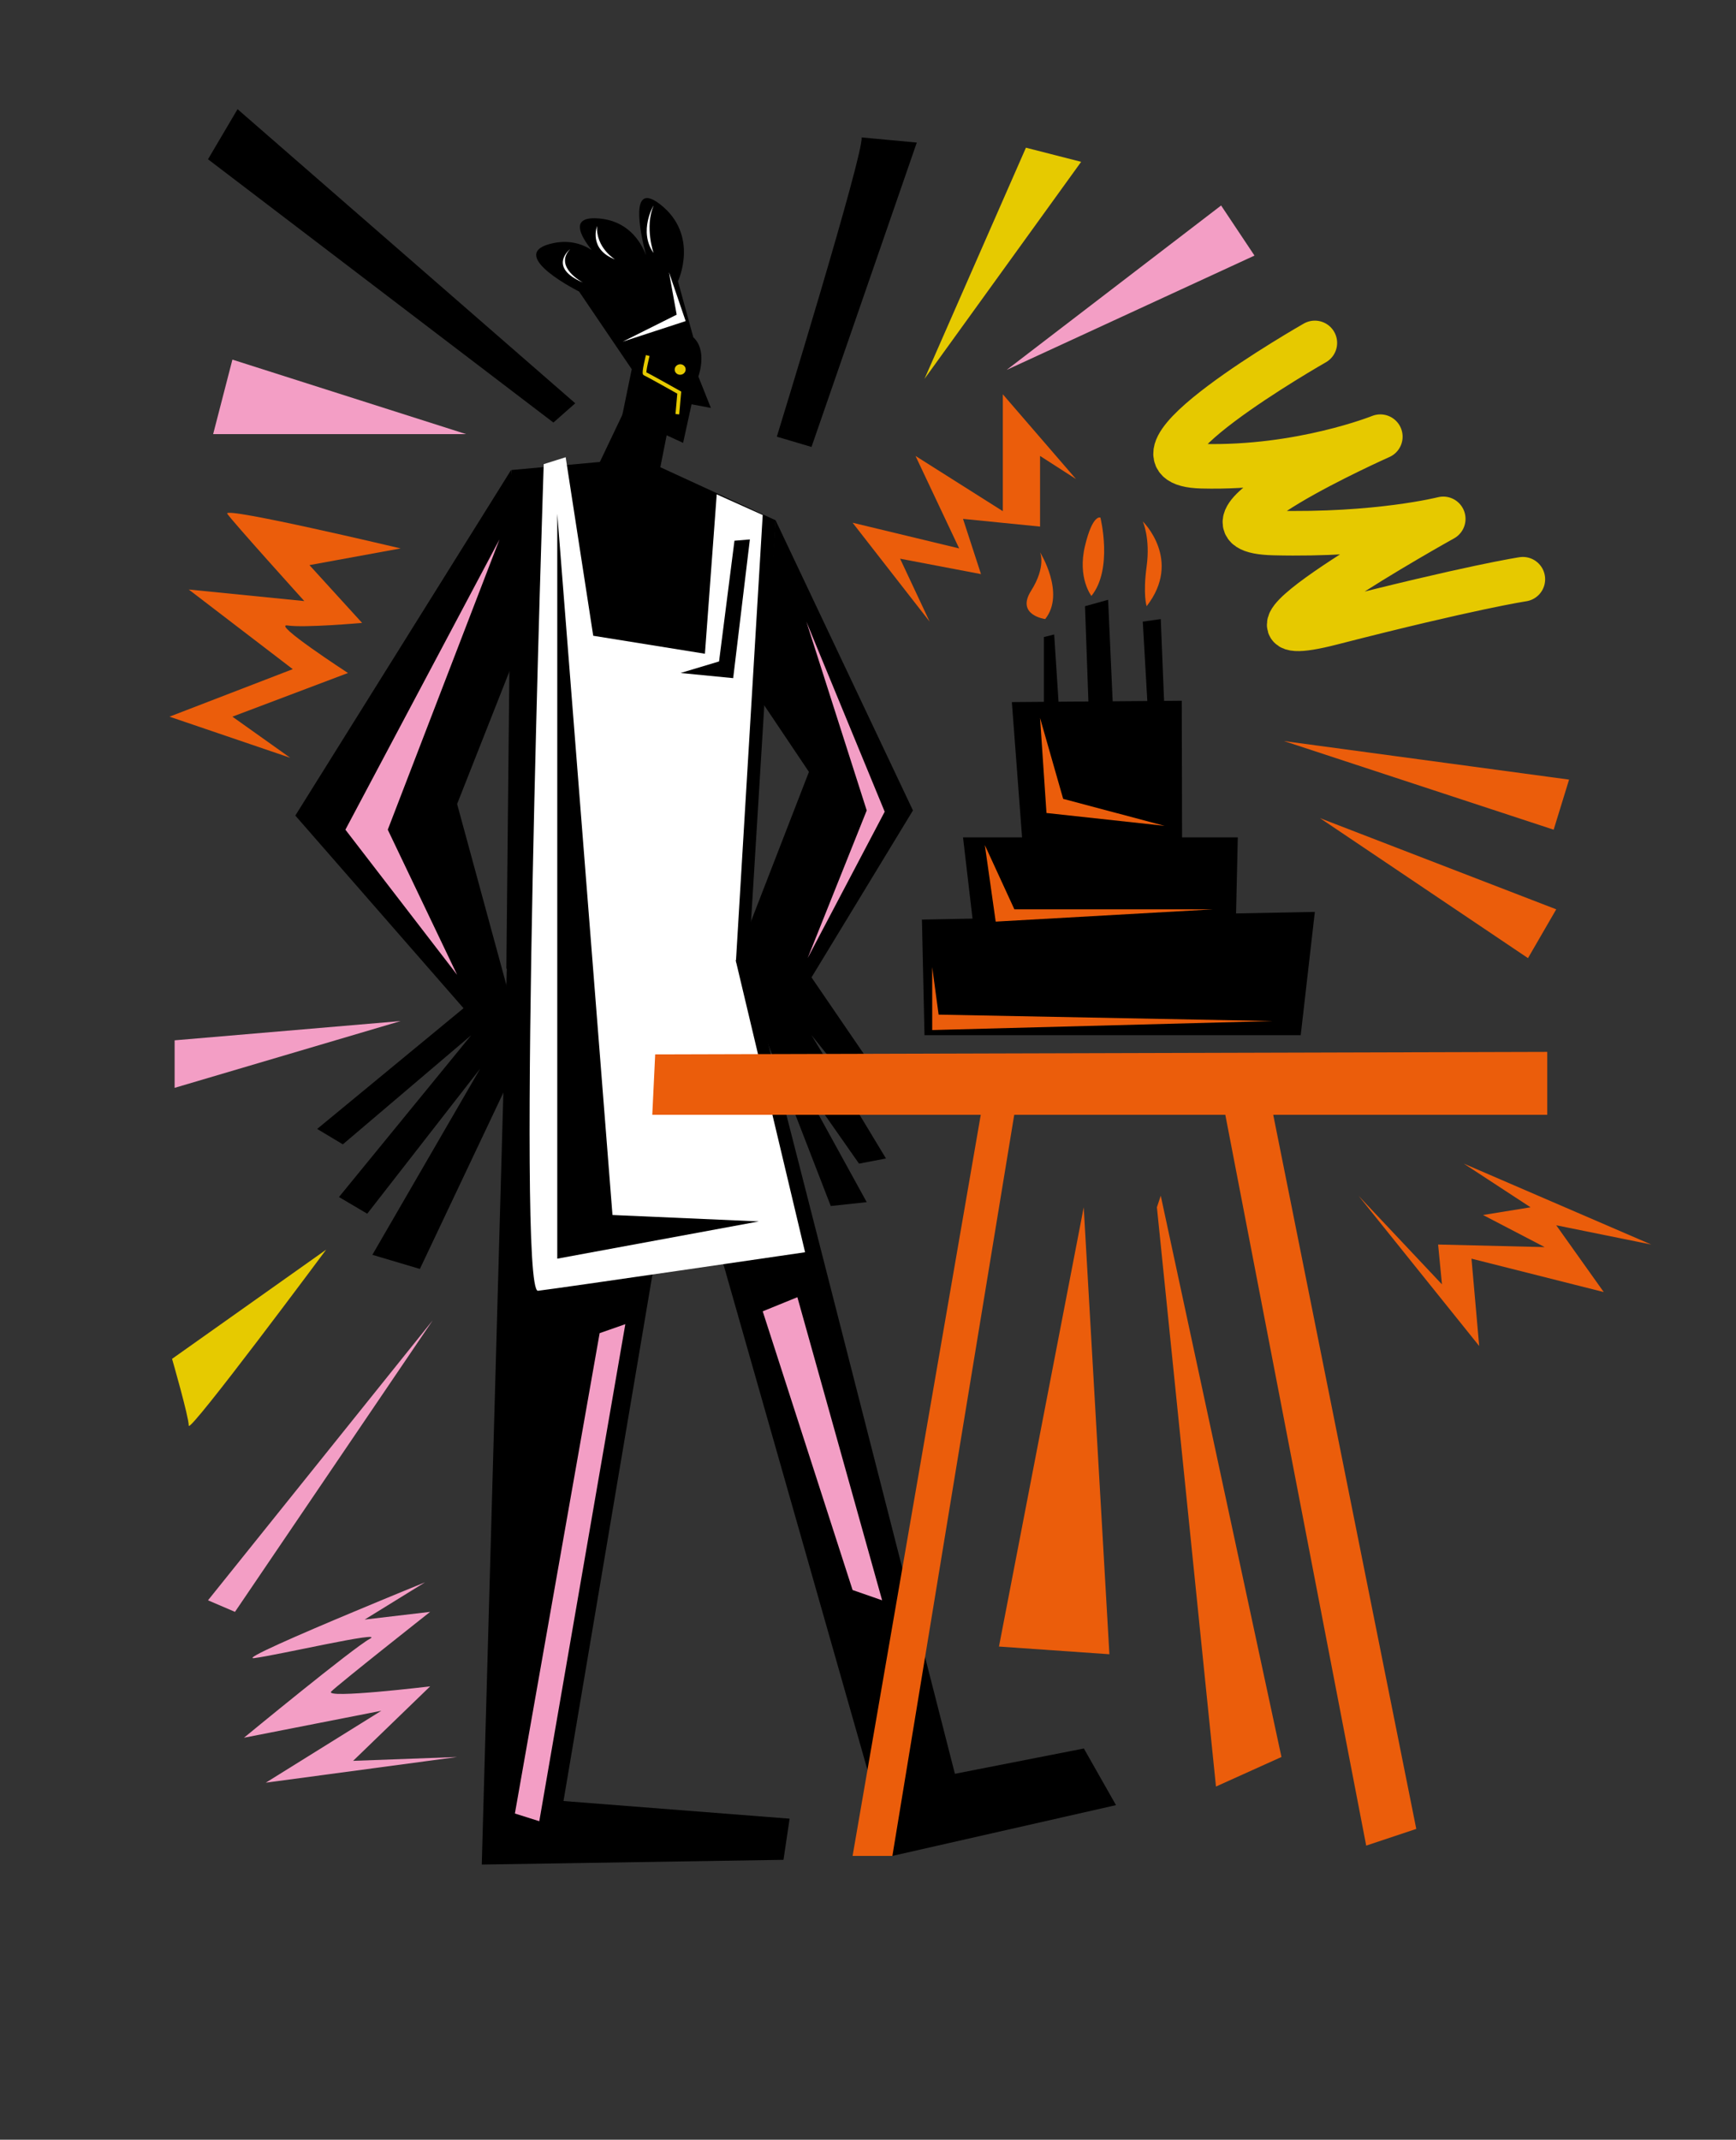 <svg id="Capa_1" data-name="Capa 1" xmlns="http://www.w3.org/2000/svg" viewBox="0 0 1352 1666"><rect x="0" y="0" width="1352" height="1666" fill="#333333" stroke="none"/><title>Mesa de trabajo 46</title><path d="M553.64,317.62l-9.76-24.47c.85-2.45,6.73-20.77-3.93-30.54L528,219s17-36-14-60c-23.58-18.26-15.92,20.19-10.9,39.64-4.31-11.11-14.59-27.33-38.1-28.64-20.47-1.14-13.78,12.6-4.2,24.66-7.95-5.12-18.86-8.46-32.8-4.66-33,9,23,37,23,37l41,60.46L484.69,323,532,344.83l6.59-30.05Z"/><polygon points="494.86 743.83 602.32 1120.94 694.68 1445.08 869.14 1405.48 844.12 1361.38 743.68 1381.08 670.57 1095.26 580.98 745 494.86 743.83"/><ellipse cx="529.73" cy="287.67" rx="4.28" ry="4.08" transform="translate(-35.44 78.03) rotate(-8.15)" fill="#e6ca00"/><path d="M527.53,322.51,529,305.69S503.47,291.28,502.22,291s2.24-14.18,2.24-14.18" fill="none" stroke="#e6ca00" stroke-miterlimit="10" stroke-width="2.92"/><polygon points="489.31 313.24 467.18 359.67 398.29 365.97 394.35 754.05 575.77 866.71 604.06 405.1 514.27 363.78 519.86 335.59 489.31 313.24"/><polygon points="395.66 720.32 375.2 1451.74 610.18 1448.06 614.95 1416.02 438.85 1402.28 537.67 817.56 395.66 720.32"/><path d="M423.45,361.38S402,1007,419,1005s208-30,208-30L573.15,748.47,594,401l-35.82-16.1L549,509l-87-14L440.55,356Z" fill="#fff"/><polygon points="434 400 434 980 591 951 477 946 434 400"/><polygon points="572 421 560 515 530 524 571 528 584 420 572 421"/><polygon points="398 366 230 635 361 785 247 879 267 891 367 806 264 932 286 945 374 832 290 977 327 988 408 817 356 626 414 479 398 366"/><polygon points="604 405 711 631 632 761 699 859 682 868 632 806 690 902 669 906 620 836 675 936 647 939 573 748 630 601 593.84 547.16 604 405"/><polygon points="485 266 534 250 521 212 527 245 485 266" fill="#fff"/><path d="M444,194s-18,14,10,26C454,220,431,208,444,194Z" fill="#fff"/><path d="M465,176s-7,18,14,26C479,202,464,193,465,176Z" fill="#fff"/><path d="M509,160s-12,20,0,37C509,197,502,177,509,160Z" fill="#fff"/><polygon points="389 420 269 646 356 759 302 646 389 420" fill="#f39ec5"/><polygon points="621 1010 687 1246 664 1238 594 1021 621 1010" fill="#f39ec5"/><polygon points="628 484 689 632 629 746 675 631 628 484" fill="#f39ec5"/><polygon points="467 1038 401 1412 420 1418 487 1031 467 1038" fill="#f39ec5"/><polygon points="185 85 448 314 431 329 162 124 185 85"/><path d="M671,107c2,12-66,233-66,233l27,8,82-237Z"/><polygon points="951 160 784 288 977 199 951 160" fill="#f39ec5"/><polygon points="799 115 720 295 842 126 799 115" fill="#e6ca00"/><polygon points="363 338 181 280 166 338 363 338" fill="#f39ec5"/><polygon points="337 1028 162 1246 183 1255 337 1028" fill="#f39ec5"/><path d="M312,427s-139-33-135-27,60,68,60,68l-90-9,81,62-96,37,94,32-45-32,90-34s-60-39-47-37,58-2,58-2l-41-45Z" fill="#eb5d0b"/><path d="M331,1232s-26.41,10.74-55.8,23.06c-40.67,17-87.07,37.1-77.2,35.94,17-2,103-22,90-15s-98,77-98,77l107-21-90,56,149-20-81,3,60-58s-83,10-77,4,77-62,77-62l-51,6Z" fill="#f39ec5"/><polygon points="136 810 312 795 136 847 136 810" fill="#f39ec5"/><path d="M134,1058l120-85s-107,144-107,137S134,1058,134,1058Z" fill="#e6ca00"/><path d="M1024,267s-165,94-88,96,139-23,139-23-164,73-83,75,132-11,132-11-196,109-87,81,149-34,149-34" fill="none" stroke="#e6c900" stroke-linecap="round" stroke-linejoin="round" stroke-width="34.71"/><polygon points="1205 819 510.26 820.94 508 868 763.81 868 664 1445 695 1445 789.88 868 954.28 868 1064 1437 1103 1424 991.6 868 1205 868 1205 819" fill="#eb5d0b"/><polygon points="962.65 711.2 964 652 920.6 652 920.35 545.59 906.58 545.7 904 482 890 484 893.53 545.8 866.55 546.02 863 467 845 472 847.65 546.17 824.38 546.35 821 494 813 496 813 546.44 788.03 546.64 795.99 652 750 652 757.4 715.23 718 716 720 806 1013 806 1024 710 962.65 711.2"/><path d="M814,482s-23-3-11-22,7-30,7-30S830,462,814,482Z" fill="#eb5d0b"/><path d="M850,464s-11-14-5-39,12-22,12-22S867,443,850,464Z" fill="#eb5d0b"/><path d="M893,472s-3-9,0-31-3-35-3-35S921,436,893,472Z" fill="#eb5d0b"/><polygon points="810 559 815 633 907 643 828 622 810 559" fill="#eb5d0b"/><polygon points="767 658 775.45 717.57 945 708 790 708 767 658" fill="#eb5d0b"/><polygon points="726 753 726 802 991 795 731 790 726 753" fill="#eb5d0b"/><polygon points="1000 577 1222 607 1210 646 1000 577" fill="#eb5d0b"/><polygon points="1028 637 1212 708 1190 746 1028 637" fill="#eb5d0b"/><polygon points="724 484 664 407 747 427 713 355 781 398 781 307 838 373 810 355 810 410 750 404 764 447 701 435 724 484" fill="#eb5d0b"/><polygon points="1058 931 1152 1048 1146 980 1249 1006 1212 954 1286 969 1140 906 1192 940 1155 946 1203 971 1120 969 1123 1000 1058 931" fill="#eb5d0b"/><polygon points="844 940 778 1282 864 1288 844 940" fill="#eb5d0b"/><polyline points="901 940 947 1391 998 1368 904 931" fill="#eb5d0b"/></svg>